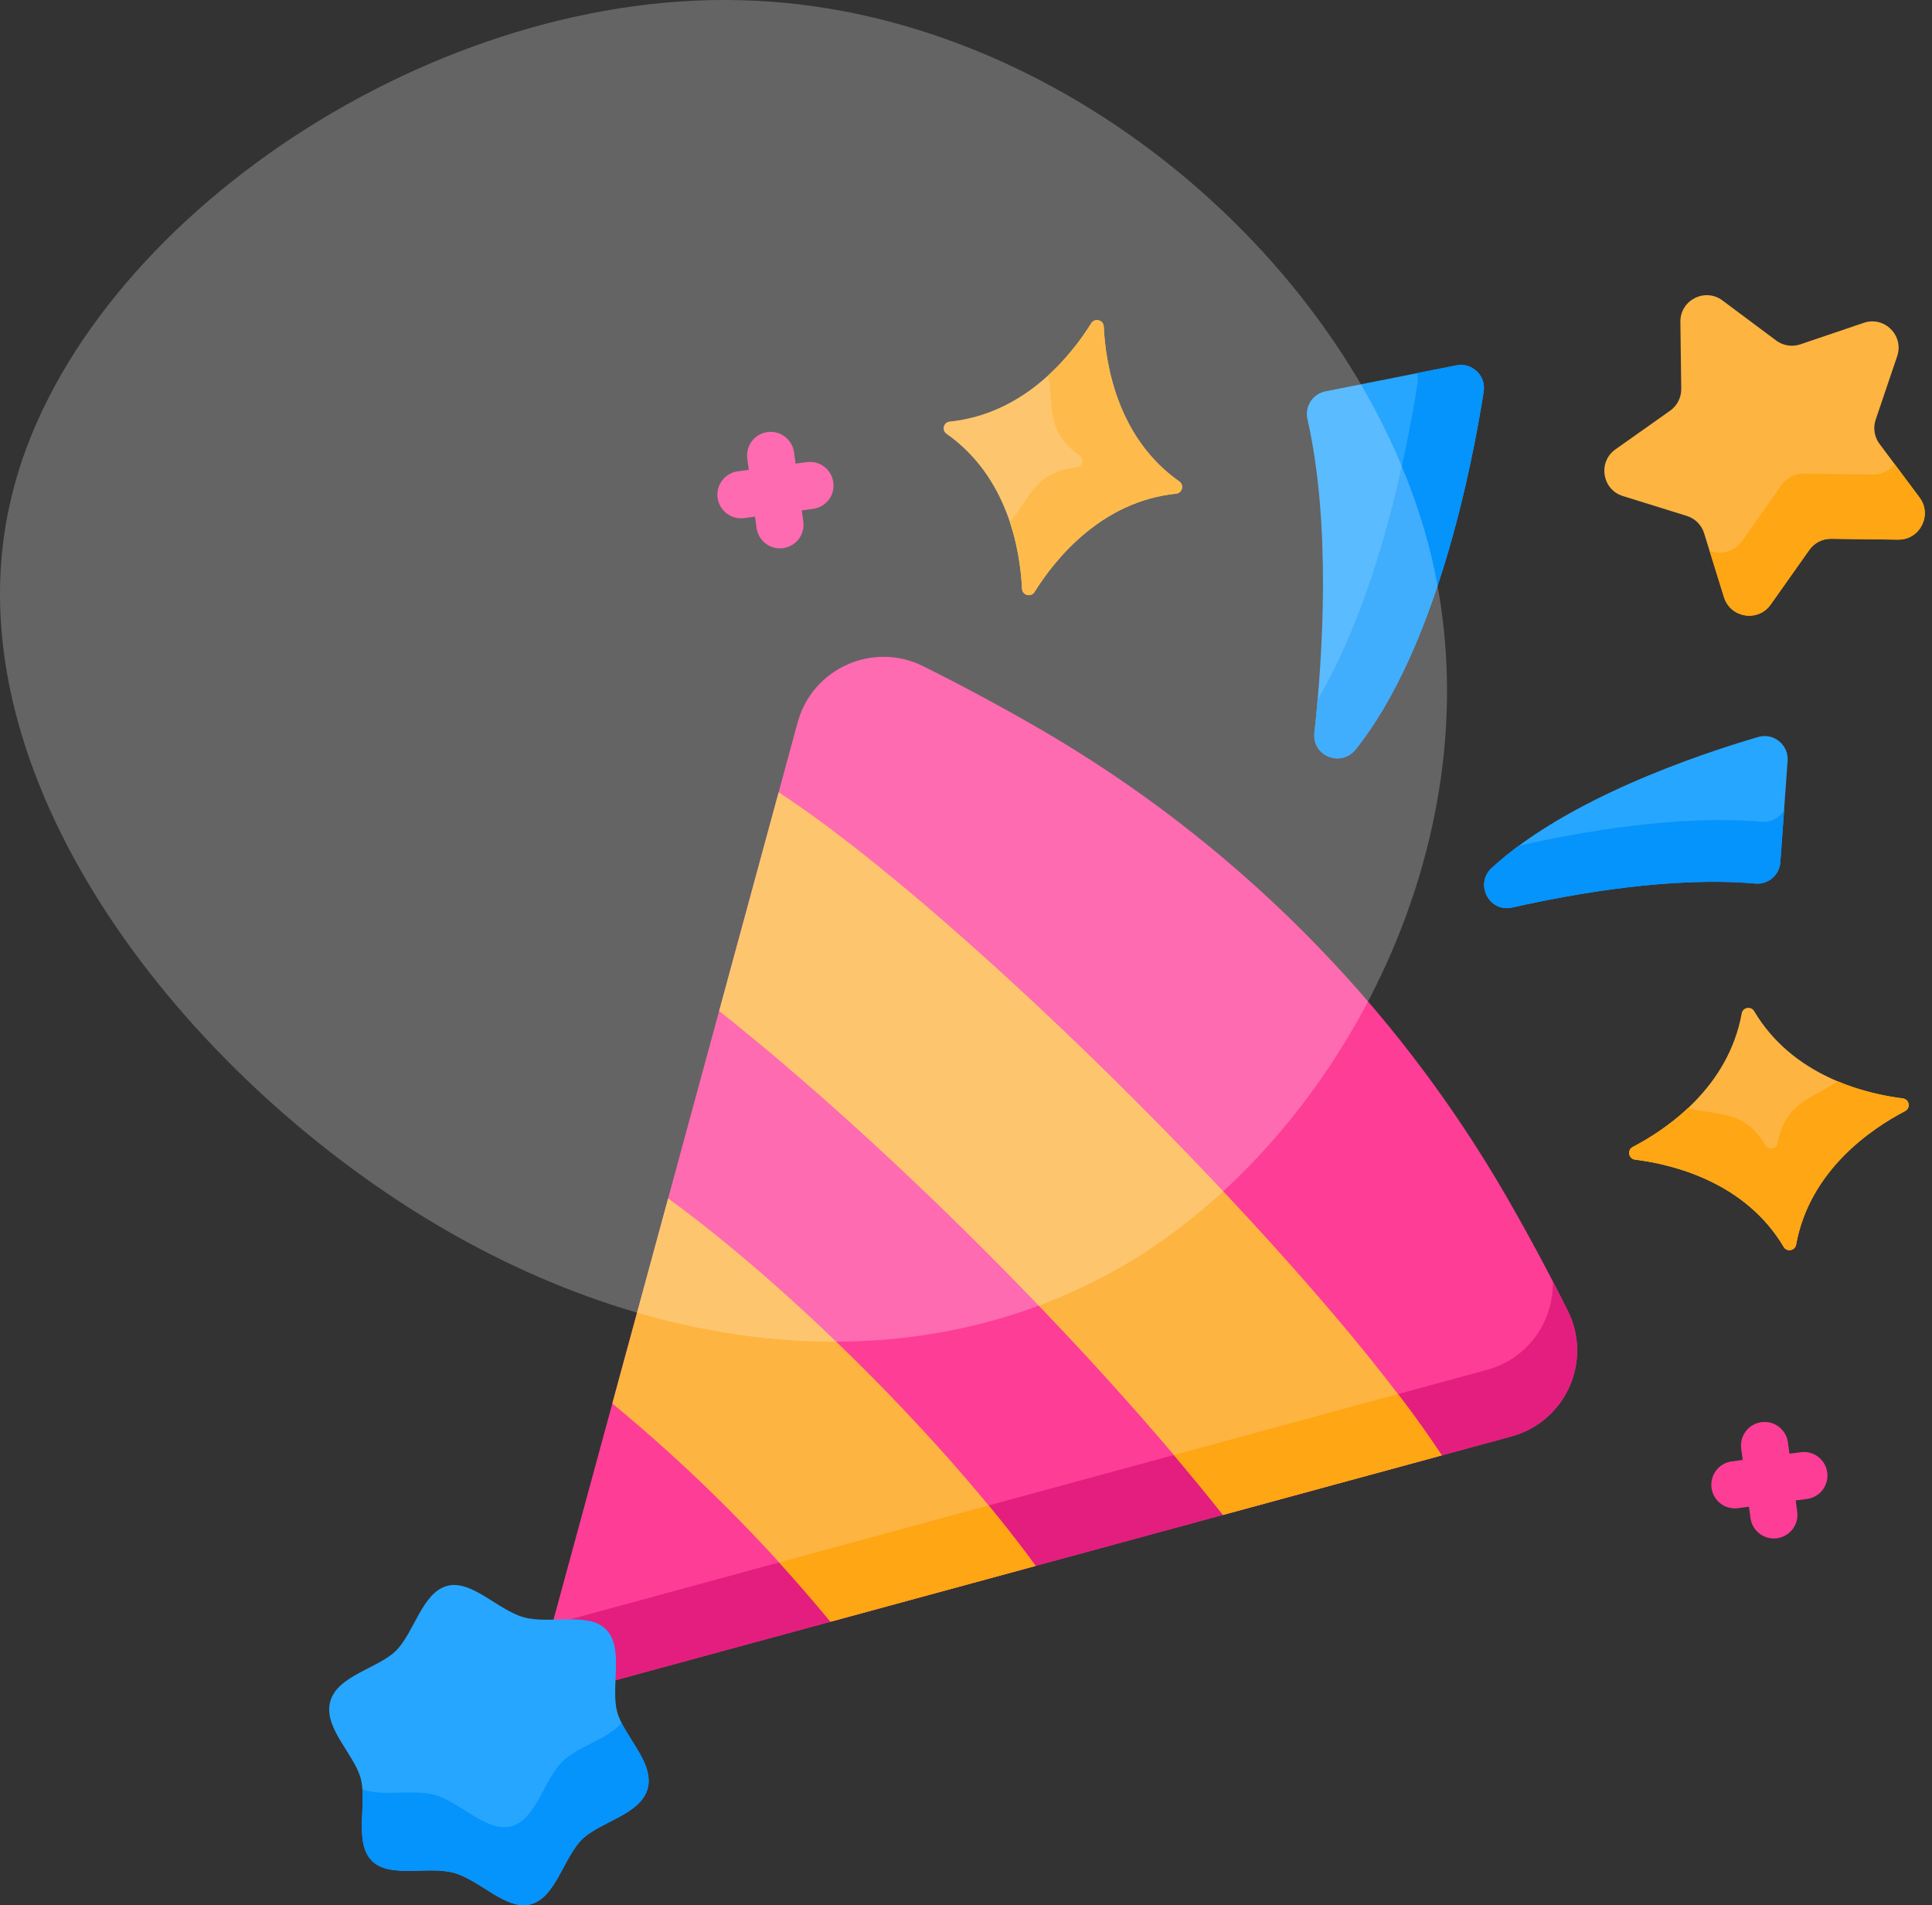 <svg xmlns="http://www.w3.org/2000/svg" width="72" height="71" viewBox="0 0 72 71" fill="none"><rect x="0" y="0" width="72" height="71" fill="#333333" stroke="none"/><path d="M19.78 63.474L56.327 53.529C58.345 52.98 59.361 50.722 58.428 48.851C57.707 47.404 56.942 45.98 56.134 44.58C51.947 37.329 45.925 31.307 38.674 27.12C37.274 26.312 35.85 25.547 34.403 24.826C32.531 23.893 30.274 24.909 29.724 26.927L19.78 63.474Z" fill="#FE3D97"></path><path d="M56.326 53.53L19.779 63.474L20.581 60.527L55.418 51.048C56.953 50.631 57.908 49.225 57.868 47.753C58.058 48.117 58.244 48.483 58.427 48.851C59.361 50.723 58.344 52.981 56.326 53.53Z" fill="#E41E7F"></path><path d="M24.899 44.661C29.507 48.009 35.245 53.747 38.593 58.355L30.951 60.434C28.506 57.47 25.784 54.748 22.819 52.303L24.899 44.661ZM29.018 29.525C35.951 34.057 49.197 47.303 53.728 54.236L45.579 56.454C40.618 50.198 33.056 42.636 26.8 37.675L29.018 29.525Z" fill="#FDB441"></path><path d="M30.95 60.435V60.434C30.33 59.683 29.692 58.947 29.036 58.226L36.842 56.103C37.476 56.873 38.064 57.629 38.593 58.356L30.95 60.435ZM53.728 54.237L45.579 56.455C44.98 55.701 44.37 54.958 43.748 54.224L52.099 51.952C52.721 52.769 53.269 53.535 53.728 54.237Z" fill="#FEA613"></path><path d="M12.307 63.41C12.574 62.437 14.081 62.181 14.751 61.521C15.442 60.839 15.731 59.345 16.669 59.099C17.579 58.86 18.556 60.006 19.528 60.272C20.5 60.539 21.925 60.053 22.585 60.723C23.267 61.414 22.752 62.846 22.998 63.785C23.237 64.695 24.402 65.684 24.135 66.657C23.868 67.629 22.361 67.885 21.692 68.546C21 69.227 20.711 70.721 19.773 70.967C18.863 71.206 17.886 70.061 16.914 69.794C15.942 69.527 14.517 70.013 13.857 69.343C13.176 68.652 13.69 67.22 13.444 66.281C13.205 65.371 12.04 64.382 12.307 63.41Z" fill="#26A6FE"></path><path d="M24.135 66.656C23.869 67.628 22.361 67.885 21.692 68.545C21 69.226 20.711 70.72 19.773 70.967C18.862 71.206 17.887 70.06 16.914 69.793C15.942 69.526 14.517 70.013 13.857 69.342C13.267 68.744 13.574 67.587 13.506 66.679C14.24 66.969 15.373 66.664 16.188 66.887C17.16 67.155 18.136 68.3 19.046 68.061C19.985 67.814 20.274 66.321 20.965 65.639C21.517 65.095 22.638 64.826 23.164 64.203C23.557 64.994 24.362 65.832 24.135 66.656Z" fill="#0593FC"></path><path d="M70.702 13.276L69.901 15.639C69.85 15.789 69.836 15.95 69.861 16.108C69.886 16.265 69.949 16.414 70.044 16.541L71.536 18.541C72.023 19.193 71.55 20.12 70.737 20.11L68.242 20.078C68.083 20.076 67.925 20.113 67.784 20.185C67.642 20.257 67.52 20.363 67.428 20.493L65.987 22.53C65.517 23.194 64.489 23.031 64.248 22.254L63.507 19.872C63.46 19.72 63.377 19.582 63.264 19.469C63.151 19.356 63.013 19.273 62.861 19.226L60.479 18.485C59.702 18.244 59.539 17.216 60.203 16.746L62.24 15.305C62.37 15.213 62.476 15.091 62.548 14.949C62.62 14.807 62.657 14.65 62.655 14.491L62.623 11.996C62.613 11.182 63.54 10.71 64.192 11.197L66.192 12.689C66.319 12.784 66.468 12.847 66.625 12.872C66.783 12.897 66.944 12.883 67.094 12.832L69.457 12.031C70.228 11.769 70.964 12.505 70.702 13.276Z" fill="#FDB441"></path><path d="M70.737 20.11L68.243 20.078C68.084 20.076 67.926 20.112 67.784 20.184C67.642 20.257 67.52 20.362 67.428 20.492L65.987 22.53C65.518 23.195 64.49 23.031 64.248 22.254L63.71 20.524C64.117 20.687 64.622 20.585 64.915 20.172L66.395 18.078C66.49 17.945 66.615 17.836 66.761 17.762C66.906 17.688 67.068 17.65 67.232 17.652L69.796 17.685C69.952 17.688 70.107 17.654 70.248 17.587C70.389 17.519 70.512 17.419 70.607 17.295L71.536 18.541C72.022 19.193 71.55 20.121 70.737 20.11Z" fill="#FEA613"></path><path d="M48.985 27.312C49.295 24.454 49.611 19.53 48.725 15.62C48.618 15.147 48.919 14.679 49.395 14.584L54.276 13.616C54.863 13.499 55.385 14.002 55.293 14.593C54.861 17.354 53.535 24.163 50.517 27.933C49.977 28.608 48.892 28.172 48.985 27.312Z" fill="#26A6FE"></path><path d="M55.292 14.592C54.861 17.354 53.535 24.163 50.517 27.933C49.976 28.608 48.891 28.171 48.984 27.312C49.025 26.933 49.067 26.519 49.104 26.074C51.389 22.208 52.453 16.687 52.831 14.269C52.849 14.148 52.842 14.024 52.81 13.906L54.276 13.616C54.862 13.499 55.385 14.002 55.292 14.592Z" fill="#0593FC"></path><path d="M56.357 33.82C58.698 33.292 62.341 32.654 65.411 32.927C65.891 32.97 66.314 32.614 66.348 32.133L66.619 28.352C66.662 27.755 66.096 27.297 65.521 27.465C63.283 28.12 58.407 29.765 55.596 32.34C54.942 32.939 55.493 34.015 56.357 33.82Z" fill="#26A6FE"></path><path d="M66.488 30.183L66.348 32.133C66.314 32.615 65.891 32.971 65.411 32.927C62.34 32.655 58.697 33.292 56.357 33.819C55.493 34.014 54.942 32.939 55.596 32.34C55.916 32.049 56.251 31.775 56.599 31.519C58.94 30.991 62.583 30.355 65.653 30.627C65.82 30.642 65.988 30.608 66.137 30.529C66.285 30.451 66.407 30.33 66.488 30.183Z" fill="#0593FC"></path><path d="M31.056 17.976C31.025 17.744 30.904 17.535 30.719 17.394C30.534 17.252 30.3 17.19 30.069 17.221L29.648 17.277L29.591 16.856C29.576 16.742 29.538 16.631 29.481 16.532C29.423 16.432 29.346 16.344 29.254 16.274C29.162 16.204 29.058 16.153 28.946 16.123C28.835 16.094 28.718 16.086 28.604 16.102C28.373 16.132 28.164 16.254 28.022 16.439C27.881 16.624 27.818 16.858 27.849 17.089L27.905 17.51L27.484 17.566C27.256 17.6 27.05 17.723 26.912 17.907C26.773 18.092 26.712 18.323 26.743 18.552C26.774 18.781 26.893 18.988 27.075 19.13C27.258 19.271 27.488 19.336 27.717 19.309L28.138 19.252L28.195 19.673C28.226 19.904 28.347 20.114 28.532 20.255C28.717 20.397 28.951 20.459 29.182 20.428C29.297 20.413 29.407 20.375 29.507 20.317C29.607 20.259 29.694 20.182 29.764 20.091C29.834 19.999 29.885 19.894 29.915 19.783C29.945 19.671 29.952 19.555 29.937 19.441L29.881 19.02L30.302 18.963C30.533 18.932 30.742 18.811 30.884 18.626C31.025 18.441 31.087 18.207 31.056 17.976ZM68.096 54.873C68.032 54.391 67.589 54.054 67.109 54.118L66.688 54.174L66.632 53.753C66.567 53.272 66.124 52.935 65.644 52.998C65.53 53.014 65.419 53.051 65.32 53.109C65.22 53.167 65.132 53.244 65.062 53.336C64.992 53.428 64.941 53.532 64.911 53.644C64.882 53.755 64.874 53.872 64.889 53.986L64.946 54.407L64.525 54.463C64.296 54.497 64.091 54.62 63.952 54.804C63.813 54.989 63.753 55.22 63.783 55.449C63.814 55.678 63.933 55.885 64.115 56.027C64.298 56.168 64.528 56.233 64.757 56.206L65.178 56.149L65.235 56.57C65.266 56.801 65.387 57.011 65.572 57.152C65.757 57.294 65.991 57.356 66.222 57.325C66.337 57.31 66.447 57.272 66.547 57.214C66.647 57.156 66.734 57.079 66.804 56.988C66.874 56.896 66.926 56.791 66.955 56.68C66.985 56.568 66.992 56.452 66.977 56.337L66.921 55.916L67.342 55.86C67.573 55.829 67.782 55.708 67.924 55.523C68.065 55.337 68.127 55.104 68.096 54.873Z" fill="#FE3D97"></path><path d="M40.669 12.046C39.9 13.275 38.177 15.424 35.389 15.711C35.162 15.734 35.084 16.033 35.271 16.164C37.563 17.776 38.018 20.493 38.088 21.941C38.1 22.186 38.422 22.27 38.552 22.062C39.321 20.833 41.044 18.684 43.832 18.397C44.059 18.373 44.137 18.075 43.95 17.943C41.658 16.331 41.203 13.614 41.133 12.166C41.121 11.922 40.799 11.838 40.669 12.046Z" fill="#FDB441"></path><path d="M43.832 18.397C41.044 18.683 39.321 20.832 38.553 22.062C38.422 22.27 38.1 22.186 38.088 21.941C38.057 21.295 37.949 20.4 37.638 19.461C38.367 18.584 38.559 17.584 40.105 17.425C40.333 17.401 40.411 17.103 40.224 16.971C38.952 16.077 39.273 15.11 39.065 13.988C39.795 13.322 40.326 12.593 40.668 12.046C40.799 11.838 41.121 11.922 41.133 12.167C41.203 13.614 41.658 16.331 43.95 17.943C44.137 18.075 44.059 18.373 43.832 18.397Z" fill="#FEA613"></path><path d="M70.912 40.934C69.474 40.753 66.801 40.089 65.371 37.679C65.254 37.483 64.95 37.537 64.909 37.762C64.408 40.519 62.132 42.072 60.847 42.743C60.63 42.857 60.689 43.184 60.932 43.215C62.37 43.397 65.044 44.06 66.474 46.47C66.591 46.667 66.894 46.612 66.935 46.387C67.437 43.63 69.712 42.078 70.997 41.406C71.215 41.293 71.156 40.965 70.912 40.934Z" fill="#FDB441"></path><path d="M66.474 46.469C65.044 44.059 62.371 43.396 60.932 43.215C60.689 43.184 60.63 42.856 60.847 42.742C61.42 42.443 62.187 41.97 62.909 41.293C64.011 41.588 65 41.342 65.793 42.679C65.91 42.876 66.213 42.821 66.254 42.596C66.533 41.066 67.545 40.953 68.476 40.293C69.387 40.676 70.272 40.852 70.912 40.934C71.156 40.965 71.215 41.292 70.997 41.406C69.713 42.077 67.438 43.629 66.935 46.386C66.894 46.611 66.591 46.666 66.474 46.469Z" fill="#FEA613"></path><path d="M0.438 18.477C-1.992 28.349 6.065 39.157 15.274 45.029C24.439 50.859 34.756 51.753 42.643 46.689C50.487 41.583 55.944 30.519 53.215 20.222C50.444 9.881 39.531 0.307 27.637 0.009C15.743 -0.331 2.825 8.605 0.438 18.477Z" fill="white" fill-opacity="0.24"></path></svg>